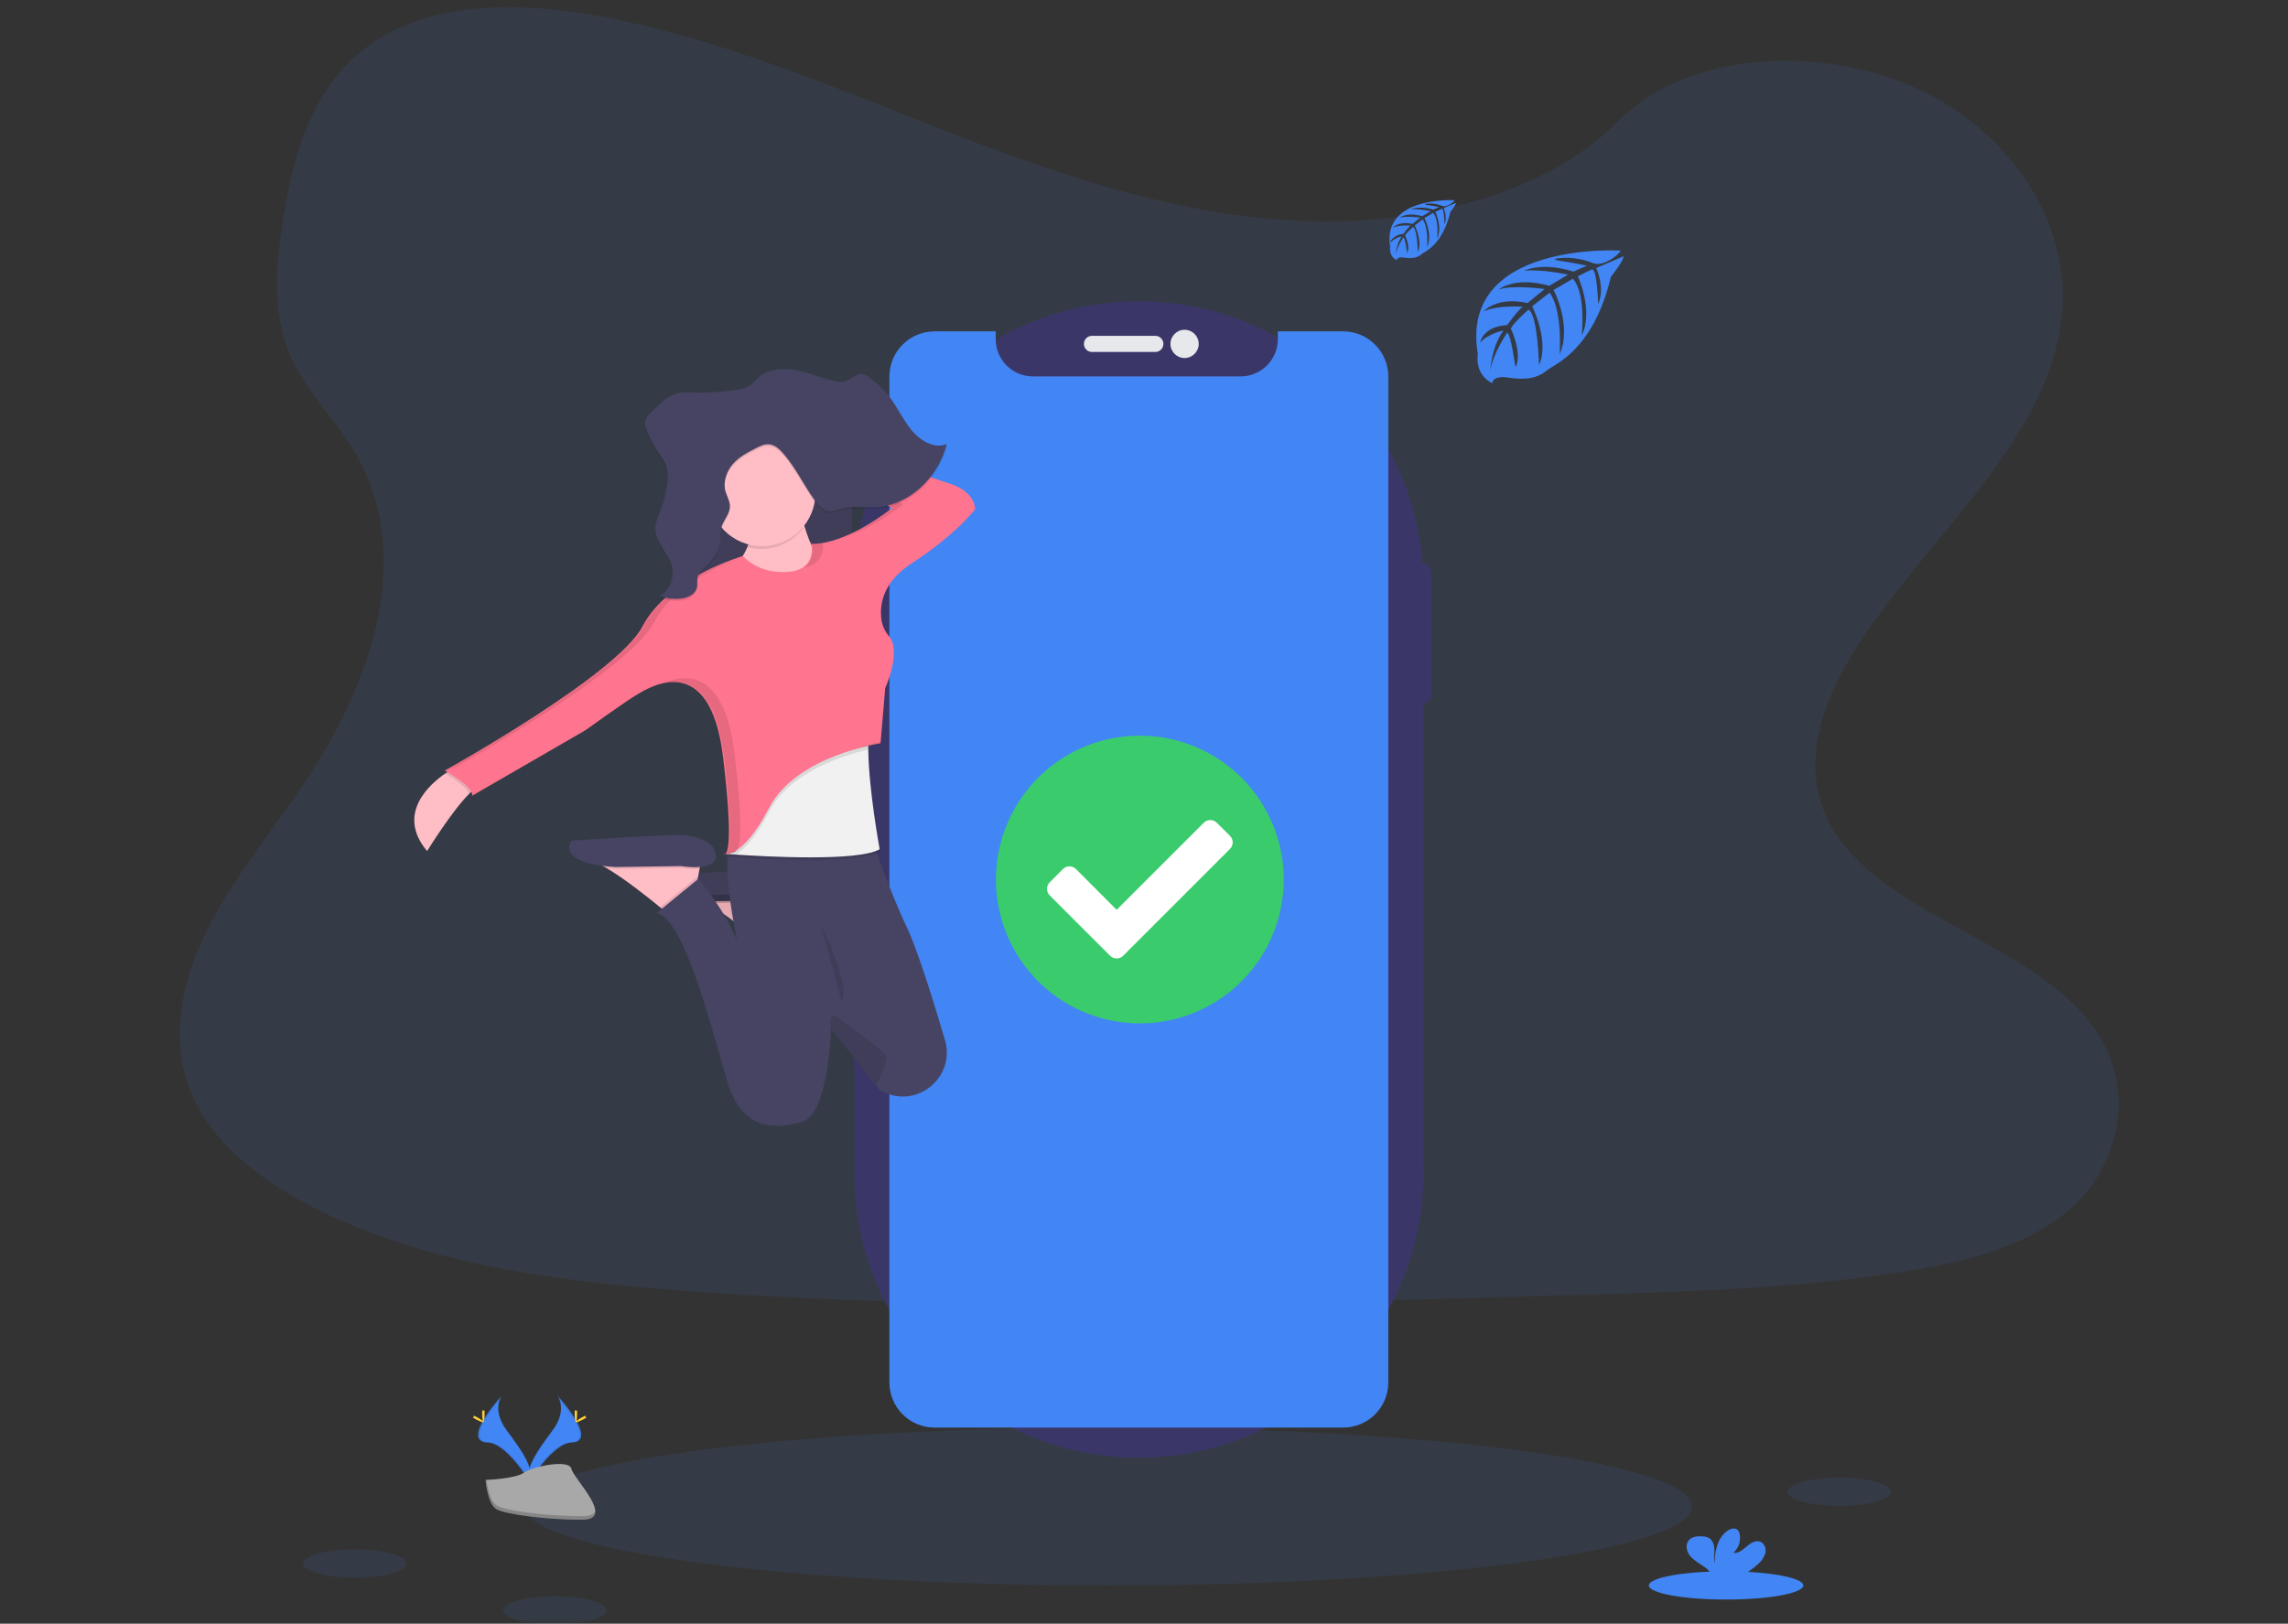 <?xml version="1.0" encoding="UTF-8"?>
<svg width="162px" height="115px" viewBox="0 0 162 115" version="1.1" xmlns="http://www.w3.org/2000/svg" xmlns:xlink="http://www.w3.org/1999/xlink">
    <rect x="0" y="0" width="162" height="115" fill="#333333" stroke="none"/>
    <!-- Generator: Sketch 59 (86127) - https://sketch.com -->
    <title>Artboard Copy 38</title>
    <desc>Created with Sketch.</desc>
    <defs>
        <rect id="path-1" x="0" y="0" width="139" height="115"></rect>
        <linearGradient x1="50.459%" y1="76.628%" x2="50.459%" y2="0%" id="linearGradient-3">
            <stop stop-color="#808080" stop-opacity="0.25" offset="0%"></stop>
            <stop stop-color="#808080" stop-opacity="0.12" offset="54%"></stop>
            <stop stop-color="#808080" stop-opacity="0.1" offset="100%"></stop>
        </linearGradient>
        <rect id="path-4" x="1" y="1" width="137" height="114"></rect>
    </defs>
    <g id="Artboard-Copy-38" stroke="none" stroke-width="1" fill="none" fill-rule="evenodd">
        <g id="03-Tile-1" transform="translate(12, 0)">
            <mask id="mask-2" fill="white">
                <use xlink:href="#path-1"></use>
            </mask>
            <g id="Rectangle"></g>
            <g id="Group" mask="url(#mask-2)">
                <g opacity="0.1" fill="#4285F4" id="Path">
                    <path d="M80.485,15.661 C71.685,15.355 63.305,12.515 55.302,9.407 C47.299,6.299 39.373,2.855 30.784,1.209 C25.26,0.15 18.942,-3.37951889e-13 14.492,2.961 C10.208,5.816 8.824,10.731 8.08,15.297 C7.52,18.731 7.191,22.347 8.725,25.561 C9.791,27.793 11.68,29.669 12.988,31.808 C17.539,39.248 14.322,48.423 9.392,55.687 C7.081,59.095 4.396,62.349 2.61,65.974 C0.825,69.598 -2.32369679e-13,73.757 1.562,77.458 C3.109,81.129 6.798,83.881 10.794,85.819 C18.909,89.755 28.469,90.88 37.797,91.518 C58.44,92.931 79.192,92.319 99.889,91.707 C107.549,91.48 115.242,91.25 122.777,90.066 C126.962,89.408 131.281,88.365 134.32,85.844 C138.176,82.645 139.132,77.229 136.547,73.216 C132.213,66.488 120.232,64.817 117.198,57.596 C115.531,53.62 117.243,49.193 119.667,45.506 C124.867,37.599 133.58,30.661 134.039,21.622 C134.354,15.414 130.165,9.196 123.688,6.258 C116.899,3.18 107.484,3.566 102.478,8.663 C97.318,13.912 88.255,15.931 80.485,15.661 L80.485,15.661 Z"></path>
                </g>
                <g opacity="0.1" transform="translate(24.484, 100.903)" fill="#4285F4" fill-rule="nonzero" id="Oval">
                    <ellipse cx="41.989" cy="5.796" rx="41.328" ry="5.591"></ellipse>
                </g>
                <path d="M88.735,39.92 L88.735,39.92 C89.067,39.92 89.337,40.189 89.337,40.522 L89.337,49.245 C89.337,49.577 89.067,49.847 88.735,49.847 L88.735,49.847 C88.403,49.847 88.133,49.577 88.133,49.245 L88.133,40.522 C88.133,40.189 88.403,39.92 88.735,39.92 L88.735,39.92 Z" id="Path" fill="#3A3768"></path>
                <path d="M48.44,32.141 L48.44,32.141 C48.626,32.141 48.777,32.293 48.777,32.479 L48.777,35.072 C48.777,35.258 48.626,35.41 48.44,35.41 L48.44,35.41 C48.253,35.41 48.102,35.258 48.102,35.072 L48.102,32.479 C48.102,32.293 48.253,32.141 48.44,32.141 Z" id="Path" fill="#3A3768"></path>
                <path d="M48.458,38.126 L48.458,38.126 C48.668,38.126 48.839,38.297 48.839,38.507 L48.839,43.434 C48.839,43.644 48.668,43.815 48.458,43.815 L48.458,43.815 C48.248,43.815 48.077,43.644 48.077,43.434 L48.077,38.507 C48.077,38.297 48.248,38.126 48.458,38.126 Z" id="Path" fill="#3A3768"></path>
                <path d="M48.452,45.805 L48.452,45.805 C48.652,45.805 48.814,45.968 48.814,46.168 L48.814,51.18 C48.814,51.38 48.652,51.543 48.452,51.543 L48.452,51.543 C48.252,51.543 48.089,51.38 48.089,51.18 L48.089,46.168 C48.089,45.968 48.252,45.805 48.452,45.805 Z" id="Path" fill="#3A3768"></path>
                <path d="M68.633,21.34 L68.633,21.34 C79.754,21.34 88.783,30.369 88.783,41.49 L88.783,83.093 C88.783,94.213 79.754,103.242 68.633,103.242 L68.633,103.242 C57.512,103.242 48.484,94.213 48.484,83.093 L48.484,41.49 C48.484,30.369 57.512,21.34 68.633,21.34 Z" id="Path" fill="#3A3768"></path>
                <path d="M83.098,23.468 L78.475,23.468 L78.475,24.024 C78.475,24.723 78.198,25.394 77.703,25.888 C77.209,26.382 76.538,26.66 75.839,26.659 L61.138,26.659 C60.439,26.66 59.768,26.382 59.274,25.888 C58.779,25.394 58.501,24.723 58.501,24.024 L58.501,23.468 L54.174,23.468 C53.325,23.468 52.511,23.805 51.911,24.406 C51.31,25.006 50.973,25.82 50.973,26.669 L50.973,97.908 C50.973,99.676 52.406,101.109 54.174,101.109 L83.098,101.109 C84.866,101.109 86.299,99.676 86.299,97.908 L86.299,26.674 C86.3,25.824 85.963,25.009 85.363,24.408 C84.763,23.806 83.948,23.468 83.098,23.468 L83.098,23.468 Z" id="Path" fill="#4285F4"></path>
                <path d="M65.317,23.786 L69.802,23.786 C70.118,23.786 70.373,24.042 70.373,24.357 L70.373,24.357 C70.373,24.673 70.118,24.928 69.802,24.928 L65.317,24.928 C65.002,24.928 64.746,24.673 64.746,24.357 L64.746,24.357 C64.746,24.042 65.002,23.786 65.317,23.786 Z" id="Path" fill="#E6E8EC"></path>
                <circle id="Oval" fill="#E6E8EC" fill-rule="nonzero" cx="71.873" cy="24.357" r="1"></circle>
                <path d="M102.735,17.748 C102.735,17.748 91.287,17.058 92.636,25.079 C92.636,25.079 92.364,26.497 93.653,27.141 C93.653,27.141 93.673,26.546 94.827,26.749 C95.238,26.817 95.656,26.837 96.071,26.809 C96.632,26.772 97.166,26.554 97.591,26.187 C98.017,25.821 100.81,24.858 102.06,19.599 C102.06,19.599 102.986,18.451 102.95,18.156 L101.018,18.982 C101.018,18.982 101.678,20.375 101.154,21.534 C101.154,21.534 101.091,19.032 100.72,19.086 C100.645,19.097 99.717,19.569 99.717,19.569 C99.717,19.569 100.852,21.996 99.995,23.761 C99.995,23.761 100.32,20.769 99.362,19.744 L98.002,20.538 C98.002,20.538 99.329,23.045 98.429,25.092 C98.429,25.092 98.66,21.954 97.715,20.731 L96.483,21.693 C96.483,21.693 97.73,24.163 96.97,25.86 C96.97,25.86 96.871,22.208 96.217,21.932 C96.217,21.932 95.139,22.884 94.974,23.272 C94.974,23.272 95.828,25.067 95.298,26.013 C95.298,26.013 94.973,23.58 94.706,23.566 C94.706,23.566 93.632,25.179 93.521,26.285 C93.521,26.285 93.567,24.642 94.447,23.414 C94.447,23.414 93.408,23.592 92.802,24.265 C92.802,24.265 92.969,23.126 94.712,23.025 C94.712,23.025 95.6,21.801 95.836,21.728 C95.836,21.728 94.104,21.582 93.053,22.049 C93.053,22.049 93.978,20.973 96.154,21.463 L97.371,20.469 C97.371,20.469 95.09,20.158 94.122,20.502 C94.122,20.502 95.235,19.55 97.699,20.243 L99.023,19.452 C99.023,19.452 97.078,19.033 95.919,19.18 C95.919,19.18 97.143,18.521 99.412,19.236 L100.364,18.81 C100.364,18.81 98.939,18.53 98.521,18.485 C98.104,18.44 98.082,18.326 98.082,18.326 C98.985,18.176 99.912,18.279 100.759,18.624 C101.607,18.969 102.769,17.875 102.735,17.748 L102.735,17.748 Z" id="Path" fill="#4285F4"></path>
                <path d="M90.992,14.181 C90.992,14.181 85.825,13.869 86.429,17.494 C86.429,17.494 86.308,18.134 86.889,18.425 C86.889,18.425 86.898,18.154 87.42,18.247 C87.606,18.279 87.794,18.288 87.982,18.275 C88.235,18.258 88.476,18.158 88.668,17.992 C88.86,17.825 90.123,17.391 90.689,15.014 C90.689,15.014 91.106,14.496 91.09,14.363 L90.217,14.735 C90.217,14.735 90.515,15.365 90.281,15.888 C90.281,15.888 90.252,14.759 90.085,14.784 C90.051,14.784 89.631,15.003 89.631,15.003 C89.631,15.003 90.145,16.101 89.757,16.897 C89.757,16.897 89.904,15.546 89.47,15.082 L88.856,15.447 C88.856,15.447 89.456,16.579 89.049,17.504 C89.049,17.504 89.154,16.086 88.727,15.534 L88.171,15.969 C88.171,15.969 88.734,17.085 88.391,17.852 C88.391,17.852 88.345,16.201 88.05,16.076 C88.05,16.076 87.563,16.506 87.488,16.682 C87.488,16.682 87.874,17.498 87.635,17.921 C87.635,17.921 87.488,16.821 87.363,16.816 C87.363,16.816 86.878,17.544 86.827,18.039 C86.852,17.578 86.996,17.131 87.246,16.742 C86.966,16.795 86.708,16.929 86.502,17.127 C86.297,17.325 86.579,16.612 87.366,16.567 C87.366,16.567 87.774,16.013 87.874,15.979 C87.874,15.979 87.091,15.914 86.617,16.125 C86.617,16.125 87.034,15.64 88.017,15.86 L88.561,15.411 C88.561,15.411 87.529,15.275 87.093,15.426 C87.093,15.426 87.596,14.996 88.709,15.309 L89.307,14.952 C89.307,14.952 88.428,14.763 87.904,14.831 C87.904,14.831 88.458,14.533 89.483,14.855 L89.911,14.663 C89.911,14.663 89.267,14.537 89.078,14.517 C88.889,14.496 88.879,14.444 88.879,14.444 C89.287,14.377 89.706,14.424 90.089,14.58 C90.472,14.737 91.008,14.238 90.992,14.181 L90.992,14.181 Z" id="Path" fill="#4285F4"></path>
                <g opacity="0.1" transform="translate(114.258, 104.613)" fill="#4285F4" fill-rule="nonzero" id="Oval">
                    <ellipse cx="3.972" cy="1.046" rx="3.661" ry="1"></ellipse>
                </g>
                <g opacity="0.1" transform="translate(8.903, 109.806)" fill="#4285F4" fill-rule="nonzero" id="Oval">
                    <ellipse cx="4.218" cy="0.93" rx="3.661" ry="1"></ellipse>
                </g>
                <g opacity="0.1" transform="translate(23, 112.774)" fill="#4285F4" fill-rule="nonzero" id="Oval">
                    <ellipse cx="4.285" cy="1.281" rx="3.661" ry="1"></ellipse>
                </g>
                <ellipse id="Oval" fill="#4285F4" fill-rule="nonzero" cx="110.215" cy="112.289" rx="5.467" ry="1"></ellipse>
                <path d="M112.476,110.777 C112.726,110.573 112.907,110.299 112.997,109.99 C113.065,109.678 112.932,109.31 112.633,109.189 C112.298,109.061 111.941,109.294 111.67,109.527 C111.4,109.761 111.088,110.029 110.733,109.979 C111.105,109.643 111.273,109.136 111.175,108.645 C111.159,108.545 111.117,108.451 111.052,108.373 C110.867,108.175 110.529,108.259 110.308,108.417 C109.601,108.913 109.404,109.874 109.4,110.738 C109.328,110.426 109.389,110.101 109.386,109.786 C109.383,109.47 109.298,109.106 109.027,108.939 C108.86,108.849 108.673,108.805 108.483,108.811 C108.165,108.799 107.812,108.831 107.594,109.064 C107.322,109.352 107.396,109.836 107.629,110.152 C107.863,110.467 108.221,110.67 108.55,110.888 C108.813,111.045 109.038,111.26 109.207,111.515 C109.227,111.551 109.243,111.589 109.256,111.628 L111.242,111.628 C111.69,111.401 112.105,111.115 112.476,110.777 L112.476,110.777 Z" id="Path" fill="#4285F4"></path>
                <path d="M27.474,98.852 C27.474,98.852 28.221,99.829 27.13,101.299 C26.038,102.769 25.138,104.018 25.498,104.939 C25.498,104.939 27.146,102.199 28.489,102.161 C29.833,102.123 28.949,100.5 27.474,98.852 L27.474,98.852 Z" id="Path" fill="#4285F4"></path>
                <g opacity="0.1" transform="translate(25.226, 98.677)" fill="#000000" id="Path">
                    <path d="M2.248,0.174 C2.313,0.269 2.364,0.372 2.4,0.482 C3.708,2.018 4.406,3.452 3.148,3.488 C1.977,3.522 0.573,5.616 0.236,6.144 C0.246,6.185 0.26,6.225 0.275,6.265 C0.275,6.265 1.923,3.526 3.266,3.488 C4.609,3.45 3.723,1.822 2.248,0.174 L2.248,0.174 Z"></path>
                </g>
                <path d="M28.862,100.097 C28.862,100.441 28.824,100.72 28.776,100.72 C28.729,100.72 28.69,100.441 28.69,100.097 C28.69,99.753 28.738,99.915 28.786,99.915 C28.833,99.915 28.862,99.753 28.862,100.097 L28.862,100.097 Z" id="Path" fill="#FFD037"></path>
                <path d="M29.339,100.508 C29.037,100.672 28.773,100.772 28.752,100.729 C28.73,100.687 28.954,100.52 29.256,100.356 C29.558,100.191 29.44,100.311 29.461,100.356 C29.483,100.4 29.641,100.343 29.339,100.508 L29.339,100.508 Z" id="Path" fill="#FFD037"></path>
                <path d="M23.529,98.852 C23.529,98.852 22.782,99.829 23.873,101.299 C24.965,102.769 25.865,104.018 25.505,104.939 C25.505,104.939 23.858,102.199 22.514,102.161 C21.169,102.123 22.052,100.5 23.529,98.852 L23.529,98.852 Z" id="Path" fill="#4285F4"></path>
                <g opacity="0.1" transform="translate(21.516, 98.677)" fill="#000000" id="Path">
                    <path d="M2.013,0.174 C1.948,0.269 1.896,0.373 1.86,0.482 C0.552,2.018 -0.144,3.452 1.112,3.488 C2.284,3.522 3.688,5.616 4.026,6.144 C4.014,6.186 4.001,6.226 3.985,6.265 C3.969,6.305 2.338,3.526 0.994,3.488 C-0.351,3.45 0.535,1.822 2.013,0.174 L2.013,0.174 Z"></path>
                </g>
                <path d="M22.14,100.097 C22.14,100.441 22.179,100.72 22.227,100.72 C22.274,100.72 22.313,100.441 22.313,100.097 C22.313,99.753 22.265,99.915 22.217,99.915 C22.17,99.915 22.14,99.753 22.14,100.097 L22.14,100.097 Z" id="Path" fill="#FFD037"></path>
                <path d="M21.664,100.508 C21.966,100.672 22.228,100.772 22.251,100.729 C22.274,100.687 22.047,100.52 21.746,100.356 C21.444,100.191 21.563,100.311 21.54,100.356 C21.517,100.4 21.362,100.343 21.664,100.508 L21.664,100.508 Z" id="Path" fill="#FFD037"></path>
                <path d="M22.378,104.815 C22.378,104.815 24.466,104.75 25.097,104.302 C25.728,103.855 28.31,103.318 28.465,104.037 C28.62,104.757 31.604,107.612 29.247,107.631 C26.889,107.65 23.767,107.264 23.139,106.882 C22.511,106.5 22.378,104.815 22.378,104.815 L22.378,104.815 Z" id="Path" fill="#A8A8A8"></path>
                <g opacity="0.2" transform="translate(22.258, 104.613)" fill="#000000" id="Path">
                    <path d="M7.029,2.768 C4.672,2.787 1.55,2.401 0.922,2.019 C0.445,1.726 0.253,0.681 0.189,0.199 L0.12,0.199 C0.12,0.199 0.256,1.883 0.88,2.266 C1.504,2.649 4.63,3.034 6.987,3.015 C7.667,3.015 7.902,2.768 7.89,2.409 C7.795,2.629 7.535,2.764 7.029,2.768 L7.029,2.768 Z"></path>
                </g>
                <path d="M39.109,60.977 C39.149,61.016 39.209,61.023 39.257,60.996 C39.207,60.997 39.157,60.991 39.109,60.977 L39.109,60.977 Z" id="Path" fill="url(#linearGradient-3)"></path>
                <path d="M44.712,63.169 L44.565,63.966 L44.452,64.575 L44.247,65.69 L42.257,67.083 C42.257,67.083 42.077,66.93 41.781,66.688 C40.965,66.016 39.251,64.648 37.992,63.914 C37.668,63.708 37.317,63.546 36.95,63.434 L44.712,63.169 Z" id="Path" fill="#FFBDC6"></path>
                <g opacity="0.1" transform="translate(36.355, 63.065)" fill="#000000" id="Path">
                    <path d="M8.357,0.104 L8.21,0.901 C7.771,0.925 7.331,0.902 6.897,0.833 L2.253,0.9 C2.034,0.886 1.828,0.87 1.637,0.849 C1.313,0.643 0.963,0.482 0.595,0.369 L8.357,0.104 Z"></path>
                </g>
                <path d="M43.252,63.762 C43.252,63.762 45.573,64.16 45.709,63.169 C45.845,62.178 44.514,61.642 43.387,61.575 C42.259,61.509 35.491,61.974 35.491,61.974 C35.491,61.974 34.298,63.566 38.609,63.832 L43.252,63.762 Z" id="Path" fill="#474463"></path>
                <g opacity="0.1" transform="translate(36.355, 63.065)" fill="#000000" id="Path">
                    <path d="M8.357,0.104 L8.21,0.901 L8.098,1.51 L7.892,2.625 L5.902,4.019 C5.902,4.019 5.722,3.865 5.426,3.623 C4.61,2.951 2.896,1.584 1.637,0.849 C1.313,0.643 0.963,0.482 0.595,0.369 L8.357,0.104 Z"></path>
                </g>
                <g opacity="0.1" transform="translate(36.355, 63.065)" fill="#000000" id="Path">
                    <path d="M8.357,0.104 L8.21,0.901 C7.771,0.925 7.331,0.902 6.897,0.833 L2.253,0.9 C2.034,0.886 1.828,0.87 1.637,0.849 C1.313,0.643 0.963,0.482 0.595,0.369 L8.357,0.104 Z"></path>
                </g>
                <g opacity="0.1" transform="translate(34.871, 60.839)" fill="#000000" id="Path">
                    <path d="M8.381,2.92 C8.381,2.92 10.703,3.317 10.836,2.322 C10.97,1.327 9.641,0.796 8.514,0.73 C7.387,0.663 0.619,1.128 0.619,1.128 C0.619,1.128 -0.575,2.72 3.737,2.985 L8.381,2.92 Z"></path>
                </g>
                <rect id="Rectangle" fill="#474463" fill-rule="nonzero" x="36.186" y="31.055" width="12.141" height="14.397"></rect>
                <g opacity="0.1" transform="translate(35.613, 30.419)" fill="#000000" fill-rule="nonzero" id="Rectangle">
                    <rect x="0.573" y="0.701" width="12.141" height="14.397"></rect>
                </g>
                <path d="M21.956,55.701 C21.756,55.751 21.501,55.944 21.217,56.224 C19.993,57.435 18.241,60.278 18.241,60.278 C16,57.609 18.48,55.501 19.536,54.776 C19.793,54.601 19.966,54.504 19.966,54.504 L21.956,55.701 Z" id="Path" fill="#FFBDC6"></path>
                <path d="M44.579,35.599 C44.579,35.599 45.176,39.778 47.233,40.773 C49.29,41.769 44.579,43.629 44.579,43.629 L38.144,41.238 C38.144,41.238 41.793,40.043 41.063,36.527 L44.579,35.599 Z" id="Path" fill="#FFBDC6"></path>
                <path d="M37.679,60.743 L37.533,61.537 L37.415,62.149 L37.21,63.264 L35.219,64.656 C35.219,64.656 35.04,64.504 34.743,64.262 C33.928,63.59 32.213,62.223 30.953,61.488 C30.629,61.282 30.279,61.12 29.911,61.008 L37.679,60.743 Z" id="Path" fill="#FFBDC6"></path>
                <g opacity="0.1" transform="translate(29.677, 60.097)" fill="#000000" id="Path">
                    <path d="M8.001,0.647 L7.856,1.441 C7.417,1.464 6.977,1.442 6.543,1.373 L1.898,1.439 C1.679,1.426 1.473,1.409 1.281,1.389 C0.957,1.182 0.607,1.021 0.239,0.909 L8.001,0.647 Z"></path>
                </g>
                <path d="M36.22,61.34 C36.22,61.34 38.542,61.737 38.674,60.743 C38.806,59.749 37.48,59.216 36.352,59.15 C35.223,59.083 28.458,59.548 28.458,59.548 C28.458,59.548 27.263,61.14 31.576,61.407 L36.22,61.34 Z" id="Path" fill="#474463"></path>
                <g opacity="0.1" transform="translate(34.129, 61.581)" fill="#000000" id="Path">
                    <path d="M3.286,0.568 L3.081,1.683 L1.09,3.076 C1.09,3.076 0.911,2.923 0.614,2.681 L3.247,0.522 L3.286,0.568 Z"></path>
                </g>
                <path d="M50.561,77.337 C50.47,77.292 50.379,77.246 50.289,77.201 L50.045,76.893 L46.834,72.822 L46.834,72.893 C46.813,73.573 46.582,78.959 44.779,79.457 C42.855,79.987 40.534,80.12 39.476,76.538 C38.418,72.955 36.485,65.127 34.5,64.662 L37.453,62.24 C37.453,62.24 39.408,64.527 40.205,66.716 C40.175,66.58 38.825,60.272 39.933,59.155 L49.62,59.155 C49.62,59.155 51.116,63.415 52.141,65.525 C52.939,67.163 54.137,71.037 54.908,73.658 C55.672,76.247 52.989,78.532 50.561,77.337 L50.561,77.337 Z" id="Path" fill="#474463"></path>
                <g opacity="0.1" transform="translate(39.323, 50.452)" fill="#000000" id="Path">
                    <path d="M10.963,9.893 C9.467,10.778 2.901,10.418 0.766,10.274 L0.184,10.232 C0.121,10.232 0.193,10.197 0.193,10.197 L0.253,9.594 L1.845,5.548 L10.37,0.604 C10.197,1.125 10.14,1.922 10.154,2.834 C10.193,5.766 10.963,9.893 10.963,9.893 L10.963,9.893 Z"></path>
                </g>
                <path d="M50.285,60.145 C48.79,61.03 42.224,60.67 40.088,60.526 L39.506,60.485 L39.41,60.477 L39.516,60.45 L40.041,60.314 L41.168,55.802 L49.692,50.86 C49.52,51.381 49.463,52.178 49.476,53.09 C49.516,56.019 50.285,60.145 50.285,60.145 L50.285,60.145 Z" id="Path" fill="#F2F1F2"></path>
                <g opacity="0.1" transform="translate(39.323, 50.452)" fill="#000000" id="Path">
                    <path d="M10.148,2.636 C8.415,3.035 4.6,4.209 3.134,7.041 C2.156,8.927 1.334,9.736 0.76,10.074 L0.178,10.033 C0.182,10.022 0.185,10.01 0.188,9.998 L0.712,9.862 L1.84,5.351 L10.364,0.409 C10.193,0.927 10.135,1.723 10.148,2.636 L10.148,2.636 Z"></path>
                </g>
                <g opacity="0.1" transform="translate(19.29, 54.161)" fill="#000000" id="Path">
                    <path d="M0.676,0.345 L2.666,1.539 C2.466,1.59 2.211,1.783 1.926,2.063 C1.761,1.579 0.719,0.903 0.246,0.615 C0.503,0.442 0.676,0.345 0.676,0.345 L0.676,0.345 Z"></path>
                </g>
                <g opacity="0.1" transform="translate(38.581, 60.097)" fill="#000000" id="Path">
                    <path d="M0.565,0.466 C0.521,0.489 0.466,0.481 0.429,0.447 C0.473,0.46 0.519,0.466 0.565,0.466 L0.565,0.466 Z"></path>
                </g>
                <path d="M43.65,40.508 C43.65,40.508 41.858,40.707 40.598,39.38 C40.598,39.38 35.295,40.907 33.499,44.356 C31.703,47.805 19.495,54.573 19.495,54.573 C19.495,54.573 21.619,55.767 21.419,56.364 L29.448,51.72 C29.448,51.72 32.303,49.664 33.096,49.199 C33.888,48.734 38.272,45.881 39.2,53.643 C40.129,61.405 39.2,60.477 39.2,60.477 C39.2,60.477 40.527,60.942 42.451,57.226 C44.375,53.51 50.345,52.648 50.345,52.648 L50.677,48.735 C50.677,48.735 51.861,46.141 50.949,45.064 C50.672,44.745 50.488,44.357 50.417,43.941 C50.266,42.947 50.417,41.291 52.53,39.915 C55.781,37.792 57.041,36.068 57.041,36.068 C57.041,36.068 57.108,34.806 55.117,34.209 C53.127,33.612 45.033,30.361 45.033,30.361 L44.761,31.49 L51.147,35.997 C51.147,35.997 47.963,38.58 45.437,38.518 C45.437,38.518 45.906,40.442 43.65,40.508 L43.65,40.508 Z" id="Path" fill="#FF748E"></path>
                <g opacity="0.1" transform="translate(40.806, 35.613)" fill="#000000" id="Path">
                    <path d="M4.073,1.805 C3.916,1.273 3.793,0.732 3.706,0.184 L0.19,1.113 C0.345,1.784 0.317,2.485 0.11,3.141 C1.579,3.534 3.141,3.007 4.073,1.805 L4.073,1.805 Z"></path>
                </g>
                <circle id="Oval" fill="#FFBDC6" fill-rule="nonzero" cx="41.959" cy="34.903" r="3.781"></circle>
                <g opacity="0.1" transform="translate(33.387, 25.968)" fill="#000000" id="Path">
                    <path d="M10.583,0.335 C11.632,0.454 12.629,0.905 13.662,1.151 C13.92,1.232 14.195,1.243 14.459,1.182 C14.86,1.057 15.186,0.638 15.602,0.651 C15.858,0.651 16.085,0.833 16.296,1 C16.634,1.258 16.952,1.542 17.247,1.849 C17.96,2.622 18.402,3.664 19.052,4.505 C19.702,5.347 20.727,6.001 21.65,5.615 C21.022,8.062 18.965,9.926 16.739,10.078 C15.851,10.138 14.942,9.953 14.082,10.214 C13.868,10.301 13.642,10.356 13.412,10.377 C12.917,10.377 12.519,9.923 12.21,9.481 C11.487,8.443 10.914,7.262 10.1,6.315 C9.828,6.002 9.514,5.704 9.133,5.647 C8.753,5.59 8.403,5.771 8.065,5.946 C7.506,6.236 6.935,6.536 6.501,7.034 C6.067,7.532 5.794,8.271 5.974,8.938 C6.07,9.299 6.29,9.625 6.294,10.003 C6.303,10.606 5.77,11.048 5.665,11.635 C5.641,11.882 5.633,12.13 5.639,12.377 C5.593,13.182 5.067,13.842 4.517,14.347 C4.303,14.545 4.066,14.755 4.004,15.06 C3.961,15.267 4.004,15.487 3.976,15.696 C3.896,16.218 3.375,16.483 2.914,16.553 C2.376,16.631 1.826,16.566 1.321,16.364 C1.965,16.058 2.362,15.192 2.213,14.414 C2.008,13.337 0.925,12.565 1.018,11.468 C1.069,11.132 1.17,10.805 1.317,10.498 C1.553,9.907 1.724,9.291 1.828,8.663 C1.91,8.176 1.949,7.661 1.797,7.199 C1.661,6.776 1.377,6.441 1.136,6.085 C0.81,5.6 0.552,5.072 0.371,4.516 C0.304,4.352 0.279,4.174 0.297,3.998 C0.35,3.787 0.466,3.597 0.63,3.454 C1.222,2.833 1.854,2.186 2.647,2.009 C3.025,1.945 3.409,1.93 3.791,1.964 C4.456,1.986 5.121,1.957 5.781,1.88 C6.324,1.816 7.243,1.825 7.704,1.472 C8.134,1.142 8.376,0.73 8.905,0.52 C9.441,0.323 10.017,0.26 10.583,0.335 L10.583,0.335 Z"></path>
                </g>
                <g opacity="0.1" transform="translate(46, 65.29)" fill="#000000" id="Path">
                    <path d="M0.072,0.063 C0.072,0.063 2.261,4.376 1.597,5.702"></path>
                </g>
                <g opacity="0.1" transform="translate(46.742, 71.226)" fill="#000000" id="Path">
                    <path d="M3.299,5.661 L0.093,1.596 L0.093,1.667 C0.093,1.667 -0.092,0.351 0.518,0.793 C1.856,1.761 3.996,3.347 4.042,3.621 C4.088,3.894 3.609,4.986 3.299,5.661 L3.299,5.661 Z"></path>
                </g>
                <g opacity="0.1" transform="translate(19.29, 29.677)" fill="#000000" id="Path">
                    <g transform="translate(25.226, 8.161)">
                        <path d="M0.991,0.679 C0.991,0.679 1.263,1.799 0.388,2.36 C1.734,2.13 1.794,1.081 1.747,0.626 C1.497,0.666 1.244,0.684 0.991,0.679 L0.991,0.679 Z"></path>
                    </g>
                    <g transform="translate(0, 9.645)">
                        <path d="M1.007,14.984 C1.007,14.984 13.214,8.218 15.011,4.768 C16.296,2.292 19.393,0.808 21.038,0.166 C19.839,0.574 15.798,2.112 14.281,5.033 C12.491,8.483 0.277,15.251 0.277,15.251 L1.007,14.984 Z"></path>
                    </g>
                    <g transform="translate(25.226, 0)">
                        <path d="M3.368,8.313 C5.445,7.667 7.43,6.054 7.43,6.054 L1.057,1.541 L1.202,0.923 L0.592,0.679 L0.327,1.807 L6.696,6.318 C5.675,7.121 4.557,7.791 3.368,8.313 L3.368,8.313 Z"></path>
                    </g>
                    <g transform="translate(28.194, 22.258)">
                        <path d="M0.437,1.344 C1.251,1.066 2.085,0.855 2.933,0.713 L2.944,0.585 C2.09,0.773 1.252,1.026 0.437,1.344 L0.437,1.344 Z"></path>
                    </g>
                    <g transform="translate(14.839, 17.806)">
                        <path d="M6.072,12.745 L6.013,12.745 C5.969,12.768 5.914,12.761 5.877,12.726 C5.922,12.739 5.967,12.746 6.013,12.745 C6.231,12.619 6.557,11.628 5.877,5.893 C5.146,-0.225 2.268,0.252 0.693,0.956 C2.303,0.513 4.518,0.896 5.147,6.158 C5.834,11.893 5.506,12.884 5.283,13.011 C5.566,13 5.84,12.908 6.072,12.745 L6.072,12.745 Z"></path>
                    </g>
                    <g transform="translate(19.29, 30.419)">
                        <path d="M0.832,0.399 C0.786,0.399 0.74,0.393 0.696,0.38 C0.733,0.414 0.787,0.422 0.832,0.399 L0.832,0.399 Z"></path>
                    </g>
                </g>
                <path d="M43.97,26.17 C45.019,26.289 46.016,26.739 47.049,26.986 C47.308,27.066 47.582,27.076 47.846,27.015 C48.247,26.892 48.573,26.472 48.989,26.484 C49.245,26.492 49.472,26.666 49.683,26.833 C50.021,27.092 50.339,27.376 50.635,27.682 C51.347,28.455 51.789,29.497 52.439,30.338 C53.089,31.18 54.114,31.834 55.037,31.448 C54.409,33.895 52.352,35.759 50.126,35.911 C49.238,35.973 48.329,35.788 47.469,36.047 C47.255,36.135 47.029,36.19 46.799,36.21 C46.304,36.21 45.906,35.756 45.597,35.315 C44.874,34.276 44.302,33.097 43.487,32.149 C43.215,31.835 42.901,31.538 42.52,31.48 C42.14,31.423 41.79,31.605 41.452,31.781 C40.893,32.07 40.322,32.37 39.888,32.869 C39.455,33.368 39.181,34.104 39.361,34.772 C39.457,35.134 39.677,35.46 39.682,35.838 C39.69,36.442 39.157,36.882 39.052,37.469 C39.028,37.716 39.02,37.964 39.026,38.212 C38.98,39.017 38.454,39.675 37.905,40.182 C37.69,40.378 37.453,40.59 37.391,40.893 C37.348,41.101 37.391,41.32 37.363,41.531 C37.283,42.053 36.762,42.318 36.302,42.386 C35.763,42.466 35.213,42.4 34.708,42.197 C35.353,41.892 35.75,41.025 35.6,40.249 C35.395,39.172 34.312,38.398 34.405,37.302 C34.456,36.966 34.557,36.639 34.704,36.333 C34.94,35.741 35.111,35.125 35.215,34.496 C35.297,34.011 35.336,33.495 35.184,33.032 C35.048,32.61 34.764,32.274 34.523,31.918 C34.197,31.433 33.939,30.906 33.758,30.351 C33.692,30.186 33.667,30.008 33.684,29.831 C33.739,29.623 33.855,29.436 34.017,29.294 C34.609,28.673 35.241,28.027 36.034,27.849 C36.412,27.786 36.797,27.771 37.179,27.805 C37.843,27.826 38.508,27.798 39.168,27.721 C39.711,27.657 40.631,27.665 41.091,27.313 C41.521,26.984 41.763,26.571 42.292,26.361 C42.828,26.163 43.403,26.097 43.97,26.17 L43.97,26.17 Z" id="Path" fill="#474463"></path>
                <circle id="Oval" fill="#FFFFFF" fill-rule="nonzero" cx="68.879" cy="63.297" r="7.623"></circle>
                <path d="M72.606,71.705 C76.413,70.128 78.895,66.413 78.895,62.292 C78.895,59.59 77.822,56.998 75.911,55.087 C74,53.176 71.409,52.103 68.707,52.103 C64.585,52.103 60.87,54.585 59.293,58.393 C57.716,62.2 58.588,66.583 61.502,69.497 C64.416,72.411 68.798,73.282 72.606,71.705 Z M75.087,60.127 L67.529,67.685 L67.529,67.691 C67.406,67.814 67.239,67.884 67.064,67.884 C66.89,67.884 66.722,67.814 66.599,67.691 L62.326,63.419 C62.07,63.162 62.07,62.746 62.326,62.489 L63.256,61.554 C63.513,61.298 63.929,61.298 64.186,61.554 L67.064,64.439 L73.229,58.274 C73.352,58.151 73.519,58.081 73.693,58.081 C73.867,58.081 74.034,58.151 74.157,58.274 L75.087,59.197 C75.211,59.321 75.28,59.488 75.28,59.662 C75.28,59.837 75.211,60.004 75.087,60.127 Z" id="Shape" fill="#3ACC6C"></path>
            </g>
            <mask id="mask-5" fill="white">
                <use xlink:href="#path-4"></use>
            </mask>
            <g id="rect-1"></g>
        </g>
    </g>
</svg>